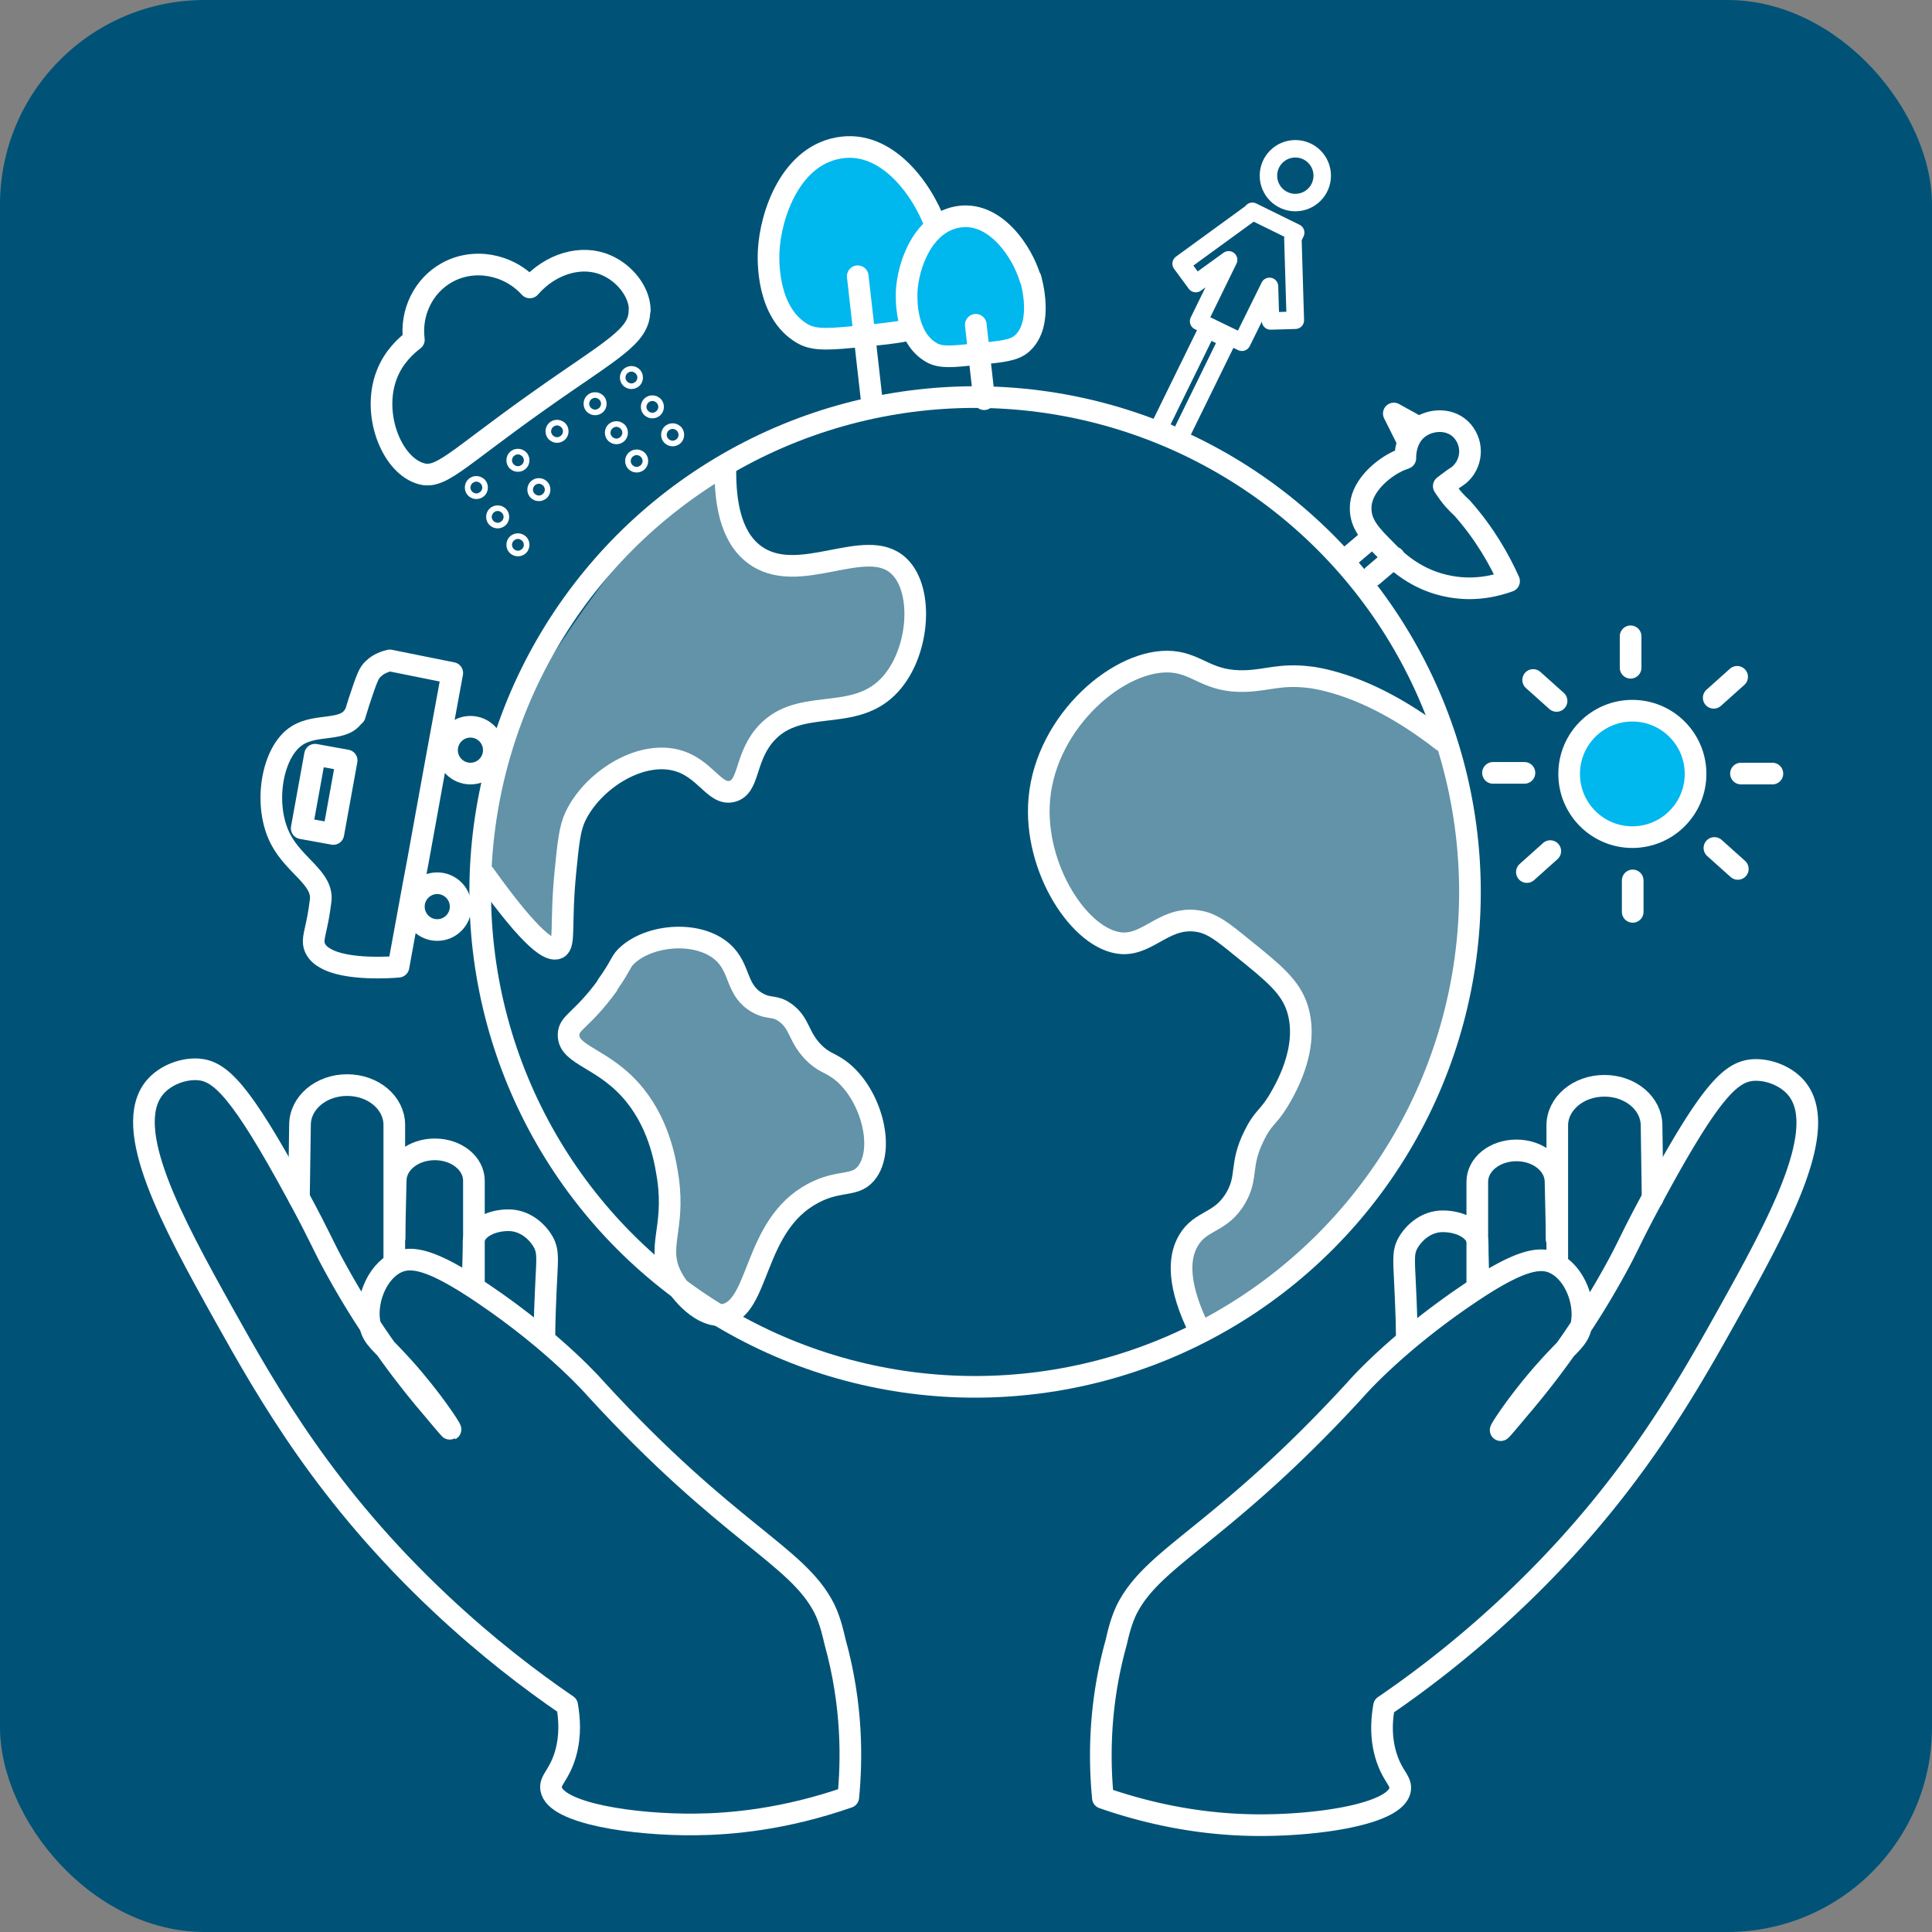 <svg id="_レイヤー_1" xmlns="http://www.w3.org/2000/svg" viewBox="0 0 55.32 55.32"><rect x="0" y="0" width="55.32" height="55.32" fill="#808080" stroke="none"/><defs><style>.cls-1{fill:#00b7ee}.cls-1,.cls-2{stroke-width:.62px}.cls-1,.cls-2,.cls-3{stroke:#fff;stroke-linecap:round;stroke-linejoin:round}.cls-2,.cls-3{fill:none}.cls-3{stroke-width:.5px}</style></defs><rect width="55.32" height="55.32" rx="5.86" ry="5.86" fill="#005377" stroke-width="0"/><path class="cls-2" d="M24.29 51.46c-1.84.64-3.37.77-4.37.78-1.75.02-4.03-.31-4.14-1.02-.04-.26.23-.38.41-.99.16-.55.11-1.05.05-1.4-1.04-.71-2.3-1.67-3.62-2.91-3.27-3.07-4.92-5.97-6.21-8.28-1.49-2.67-2.94-5.34-1.98-6.5.3-.36.82-.55 1.25-.52.62.05 1.2.57 2.84 3.6.7 1.29.69 1.38 1.1 2.12 1.03 1.88 2.15 3.28 2.78 4.01.05.06.49.59.5.58.02-.01-.53-.87-1.36-1.79-.65-.72-.85-.8-.94-1.18-.16-.65.17-1.53.76-1.81.41-.19.98-.12 2.47.89 2.13 1.44 3.24 2.74 3.24 2.74 3.79 4.13 5.75 4.74 6.53 6.27.19.38.28.84.31.96.51 1.83.48 3.41.38 4.45z"/><path class="cls-2" d="M8.56 34.29l.03-2.08c0-.63.6-1.14 1.35-1.14s1.35.51 1.35 1.14V36m.01-.55c0-.55.02-1.09.03-1.64 0-.5.5-.9 1.12-.9s1.12.4 1.12.9v2.99"/><path class="cls-2" d="M13.54 36.71c0-.38.02-.76.02-1.14 0-.35.45-.63 1-.63.46 0 .82.31 1 .63.16.3.1.52.06 1.58-.02.45-.03.81-.03 1.03m15.99 13.3c1.84.64 3.37.77 4.37.78 1.75.02 4.03-.31 4.14-1.02.04-.26-.23-.38-.41-.99-.16-.55-.11-1.05-.05-1.4 1.04-.71 2.3-1.67 3.62-2.91 3.27-3.07 4.92-5.97 6.21-8.28 1.49-2.67 2.94-5.34 1.98-6.5-.3-.36-.82-.55-1.25-.52-.62.05-1.2.57-2.84 3.6-.7 1.29-.69 1.38-1.1 2.12a23.584 23.584 0 01-2.78 4.01c-.05.06-.49.59-.5.58-.02-.01.53-.87 1.36-1.79.65-.72.85-.8.94-1.18.16-.65-.17-1.53-.76-1.81-.41-.19-.98-.12-2.47.89-2.13 1.44-3.24 2.74-3.24 2.74-3.79 4.13-5.75 4.74-6.53 6.27-.19.38-.28.84-.31.96-.51 1.83-.48 3.41-.38 4.45z"/><path class="cls-2" d="M47.32 34.31l-.03-2.08c0-.63-.6-1.14-1.35-1.14s-1.35.51-1.35 1.14v3.79m-.02-.54c0-.55-.02-1.09-.03-1.64 0-.5-.5-.9-1.12-.9s-1.12.4-1.12.9v2.99"/><path class="cls-2" d="M42.33 36.74c0-.38-.02-.76-.02-1.14 0-.35-.45-.63-1-.63-.46 0-.82.31-1 .63-.16.3-.1.52-.06 1.58.02.45.03.81.03 1.03"/><path d="M20.66 13.83c.55.25.1 1.26.86 1.92 1.17 1.02 3.2-.56 4.15.34.74.7.58 2.59-.34 3.48-1.05 1.02-2.6.23-3.54 1.4-.54.68-.41 1.45-.9 1.57-.51.13-.77-.7-1.63-.9-1.06-.25-2.38.61-2.86 1.63-.15.32-.2.74-.28 1.57-.16 1.59.03 2.05-.22 2.19-.45.24-1.78-.78-2.1-2.11-.13-.54-.06-1 .07-1.57.52-2.29 1.47-3.83 1.47-3.83.22-.36 3.93-6.32 5.31-5.69zm-3.45 14.62c.45-.63.37-.69.62-.9.68-.58 2.02-.66 2.69-.06.53.47.36 1.1 1.01 1.46.35.19.47.05.79.28.42.31.36.67.79 1.12.28.29.46.3.73.49.88.62 1.34 2.17.84 2.92-.33.49-.79.22-1.57.64-1.74.92-1.51 3.33-2.58 3.48-.59.08-1.2-.59-1.46-1.07-.46-.86.09-1.36-.11-2.81-.06-.4-.21-1.49-.95-2.41-.87-1.08-1.91-1.12-1.9-1.73 0-.36.38-.4 1.12-1.42zm24.32-7.11c-.7-.89-1.97-1.31-2.87-1.6-.45-.15-.73-.2-.94-.22-.82-.1-1.21.09-1.82.11-1.07.04-1.35-.48-2.1-.55-1.49-.13-3.61 1.68-3.81 3.92-.18 1.99 1.18 4.07 2.37 4.14.79.04 1.26-.83 2.25-.62.36.08.63.29 1.17.73.93.75 1.4 1.13 1.6 1.76.36 1.16-.38 2.36-.55 2.65-.3.49-.44.47-.69.99-.42.84-.17 1.16-.52 1.77-.43.75-1 .62-1.36 1.23-.45.77-.31 2.1.22 2.37 1.21.62 5.46-3.62 6.97-8.44.61-1.94.62-3.48.63-5.26.01-1.95-.23-2.54-.57-2.97z" fill="#c5d4da" opacity=".5" stroke-width="0"/><circle class="cls-2" cx="27.92" cy="25.54" r="14.17"/><path class="cls-2" d="M41.3 21.21c-.63-.49-1.67-1.21-2.87-1.6-.5-.16-.83-.21-.94-.22-.82-.1-1.21.09-1.82.11-1.07.04-1.35-.48-2.1-.55-1.49-.13-3.61 1.68-3.81 3.92-.18 1.99 1.18 4.07 2.37 4.14.79.04 1.26-.83 2.25-.62.36.08.63.29 1.17.73.93.75 1.4 1.13 1.6 1.76.36 1.16-.38 2.36-.55 2.65-.3.49-.44.47-.69.99-.42.84-.17 1.16-.52 1.77-.43.75-1 .62-1.36 1.23-.23.39-.37 1.08.22 2.37M20.77 13.5c0 .81.12 1.84.82 2.37 1.26.96 3.21-.56 4.15.34.74.7.58 2.59-.34 3.48-1.05 1.02-2.6.23-3.54 1.4-.54.68-.41 1.45-.9 1.57-.51.13-.77-.7-1.63-.9-1.06-.25-2.38.61-2.86 1.63-.15.32-.2.74-.28 1.57-.15 1.51 0 2.08-.22 2.19-.21.1-.71-.17-2.1-2.11m3.51 3.18c.45-.63.37-.69.62-.9.68-.58 2.02-.66 2.69-.06.53.47.36 1.1 1.01 1.46.35.19.47.05.79.28.42.31.36.67.79 1.12.28.29.46.3.73.49.88.62 1.34 2.17.84 2.92-.33.49-.79.22-1.57.64-1.74.92-1.51 3.33-2.58 3.48-.59.08-1.2-.59-1.46-1.07-.46-.86.09-1.36-.11-2.81-.06-.4-.21-1.49-.95-2.41-.87-1.08-1.91-1.12-1.9-1.73 0-.36.38-.4 1.12-1.42zm.93-19.34c.01.76-.81 1.13-2.87 2.59-2.46 1.74-2.84 2.3-3.45 2.07-.8-.29-1.34-1.7-.92-2.8.2-.53.57-.85.78-1.01-.1-.79.28-1.55.94-1.92.76-.43 1.76-.26 2.38.42.6-.69 1.49-.94 2.18-.64.5.21.96.73.97 1.29z"/><circle class="cls-3" cx="13.64" cy="13.96" r=".08"/><circle class="cls-3" cx="14.25" cy="14.8" r=".08"/><circle class="cls-3" cx="14.83" cy="15.6" r=".08"/><circle class="cls-3" cx="14.83" cy="13.18" r=".08"/><circle class="cls-3" cx="15.43" cy="14.02" r=".08"/><circle class="cls-3" cx="15.95" cy="12.35" r=".08"/><circle class="cls-3" cx="17.04" cy="11.56" r=".08"/><circle class="cls-3" cx="17.65" cy="12.39" r=".08"/><circle class="cls-3" cx="18.23" cy="13.2" r=".08"/><circle class="cls-3" cx="18.08" cy="10.81" r=".08"/><circle class="cls-3" cx="18.68" cy="11.65" r=".08"/><circle class="cls-3" cx="19.26" cy="12.45" r=".08"/><circle class="cls-3" cx="37.09" cy="5.03" r=".77"/><path class="cls-3" d="M37.09 9.17l-.07-2.34.08-.17-1.24-.61-.02.04v-.01l-2.02 1.47.42.57.94-.68-.86 1.76 1.24.6.79-1.6.03.99.71-.02z"/><path class="cls-3" transform="rotate(26.11 34.176 10.98)" d="M33.85 9.38h.65v3.19h-.65z"/><path class="cls-3" transform="rotate(26.11 34.154 10.985)" d="M33.84 9.4h.65v3.19h-.65z"/><path class="cls-1" d="M26.85 6.65c.03.11.52 1.78-.33 2.54-.32.29-.81.33-1.79.43-.92.09-1.39.14-1.74-.06-1.06-.6-.99-2.17-.98-2.37.05-1.04.64-2.8 2.12-2.97 1.39-.16 2.41 1.4 2.72 2.42z"/><path class="cls-2" d="M24.56 7.91l.4 3.54"/><path class="cls-1" d="M29.51 7.97c.02.08.38 1.3-.24 1.86-.23.21-.59.24-1.31.31-.67.07-1.01.11-1.28-.04-.78-.44-.72-1.59-.72-1.73.03-.76.47-2.05 1.55-2.17 1.02-.11 1.77 1.03 1.99 1.78z"/><path class="cls-2" d="M27.94 9.3l.24 2.13m14.57 10.7h.9"/><circle class="cls-1" cx="46.74" cy="22.16" r="1.81"/><path class="cls-2" d="M46.69 18.22v.9m.06 6.09v.9m3.1-3.96h.9m-1.68-2.17l.67-.6m-6.02 5.59l.67-.6m.18-4.3l-.67-.6m5.86 5.41l-.67-.6m-38.94-3.82c-.28.51-1.07.24-1.64.6-.73.46-.98 1.99-.48 2.96.4.78 1.24 1.13 1.15 1.78-.05.4-.11.66-.11.66-.07.34-.13.5-.05.68.07.16.21.25.3.3.6.35 1.9.26 2.09.24l.43-2.35.13-.69.42-2.32.26-1.42.3-1.63-1.79-.36c-.26.06-.4.17-.48.25-.11.1-.17.23-.4.93-.12.38-.11.36-.12.39z"/><circle class="cls-2" cx="12.52" cy="25.96" r=".67"/><circle class="cls-2" cx="13.47" cy="21.48" r=".67"/><path class="cls-2" transform="rotate(-79.73 9.283 22.752)" d="M8.22 22.29h2.14v.92H8.22z"/><path class="cls-2" d="M39.91 11.84l.65.36-.25.44-.4-.8z"/><path class="cls-2" d="M41.86 14.54s-.19-.16-.36-.39c-.07-.1-.13-.18-.16-.23.06-.05.16-.12.28-.21.09-.06.15-.1.16-.11.37-.32.42-.87.1-1.25s-.9-.36-1.25-.1c-.41.3-.39.83-.39.87-.08.03-.2.07-.32.14-.41.22-.97.72-.96 1.3 0 .46.3.77.7 1.17.28.29.88.9 1.89 1.07.74.13 1.35-.05 1.66-.16-.27-.6-.69-1.36-1.36-2.11zm-2.69.94l-.6.51m1.35-.03l-.61.52"/></svg>